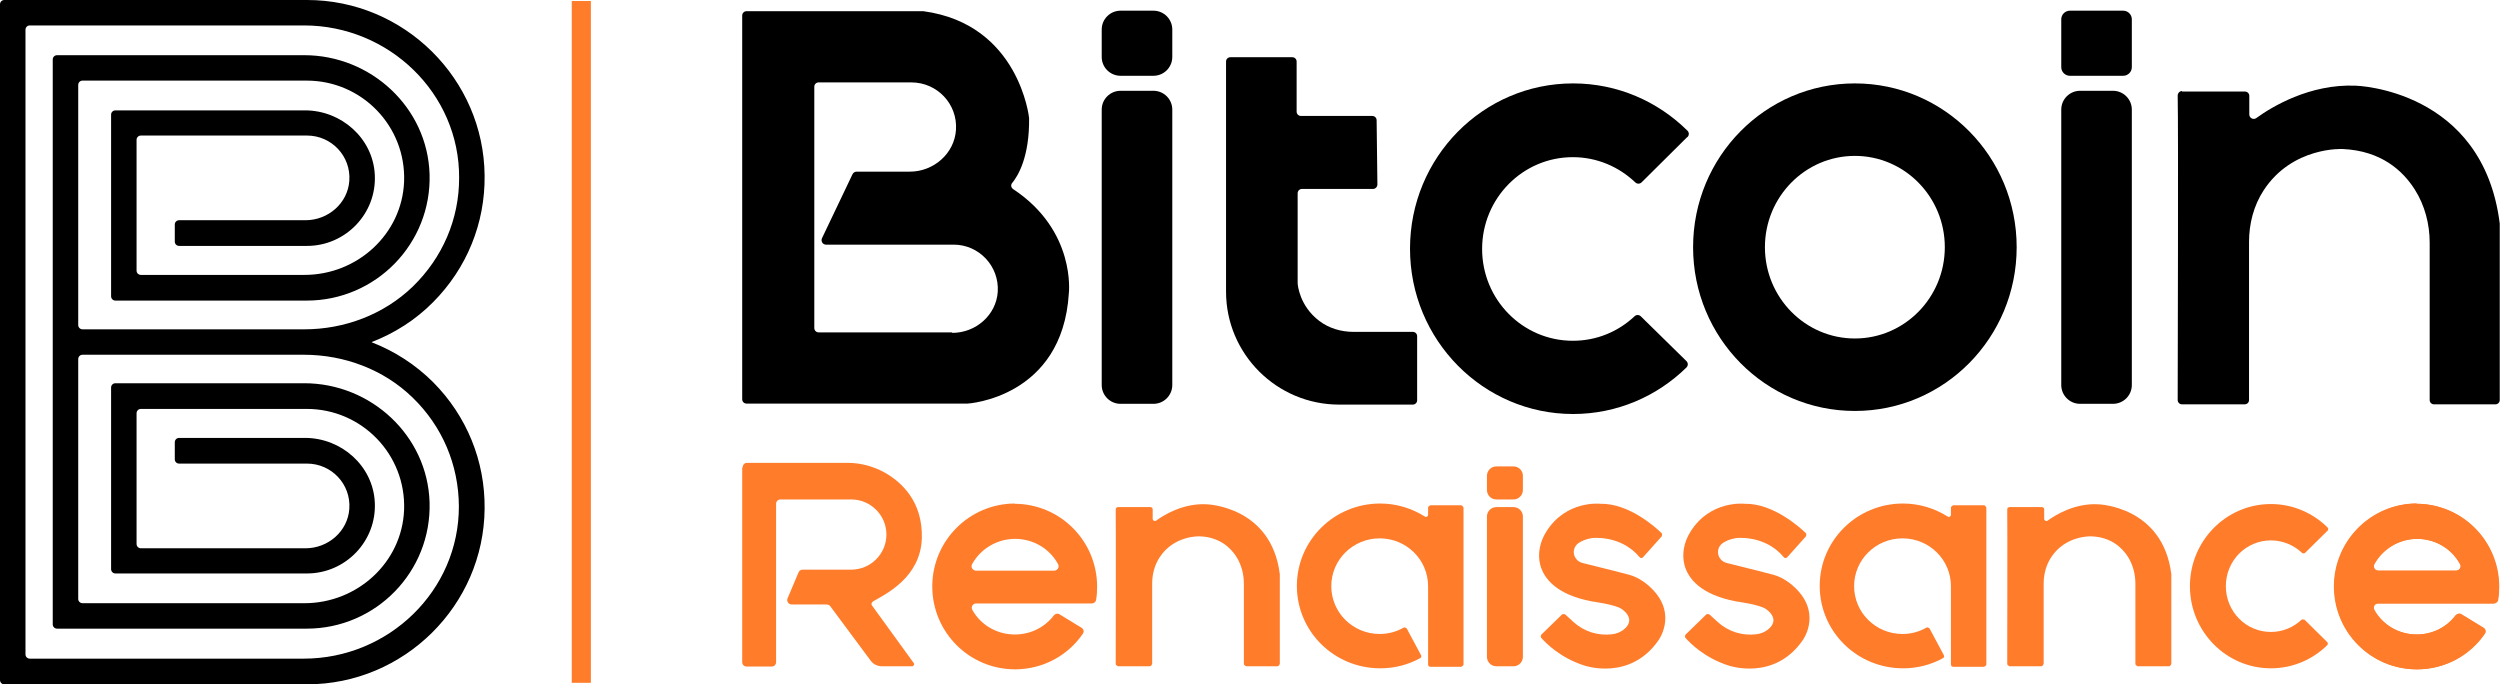 <svg width="201" height="55" viewBox="0 0 201 55" fill="none" xmlns="http://www.w3.org/2000/svg">
<g clip-path="url(#clip0_2_450)">
<path d="M29.888 27.5C31.732 26.784 33.411 25.721 34.825 24.29C37.529 21.571 39.004 17.952 38.963 14.128C38.901 6.338 32.489 0 24.685 0H0.348C0.164 0 0 0.143 0 0.348V54.673C0 54.857 0.143 55.02 0.348 55.02H24.685C32.489 55.02 38.901 48.682 38.963 40.892C39.004 37.069 37.529 33.45 34.825 30.73C33.411 29.32 31.732 28.236 29.888 27.52V27.5ZM24.439 52.955H2.397C2.212 52.955 2.049 52.812 2.049 52.608V2.392C2.049 2.208 2.192 2.045 2.397 2.045H24.439C31.26 2.045 36.955 7.504 36.914 14.312C36.914 17.625 35.583 20.712 33.186 23.043C30.851 25.292 27.696 26.478 24.459 26.478H6.637C6.453 26.478 6.289 26.335 6.289 26.13V6.829C6.289 6.645 6.432 6.481 6.637 6.481H24.664C29.089 6.481 32.653 10.141 32.489 14.598C32.325 18.831 28.72 22.102 24.48 22.102H11.328C11.144 22.102 10.98 21.959 10.98 21.755V11.245C10.98 11.061 11.123 10.898 11.328 10.898H24.685C26.651 10.898 28.229 12.554 28.085 14.537C27.962 16.336 26.385 17.706 24.562 17.706H14.401C14.217 17.706 14.053 17.849 14.053 18.054V19.424C14.053 19.608 14.196 19.771 14.401 19.771H24.685C27.778 19.771 30.297 17.175 30.134 14.046C29.99 11.123 27.45 8.874 24.521 8.874H9.28C9.095 8.874 8.932 9.017 8.932 9.221V23.82C8.932 24.004 9.075 24.167 9.28 24.167H24.664C30.216 24.167 34.702 19.587 34.538 14.006C34.374 8.649 29.826 4.437 24.459 4.437H4.589C4.404 4.437 4.24 4.58 4.24 4.784V50.195C4.24 50.379 4.384 50.543 4.589 50.543H24.664C30.216 50.543 34.702 45.963 34.538 40.381C34.374 35.024 29.826 30.812 24.459 30.812H9.28C9.095 30.812 8.932 30.955 8.932 31.16V45.758C8.932 45.942 9.075 46.106 9.28 46.106H24.685C27.778 46.106 30.297 43.509 30.134 40.381C29.99 37.457 27.45 35.208 24.521 35.208H14.401C14.217 35.208 14.053 35.351 14.053 35.556V36.926C14.053 37.11 14.196 37.273 14.401 37.273H24.685C26.651 37.273 28.229 38.929 28.085 40.913C27.962 42.712 26.385 44.082 24.562 44.082H11.328C11.144 44.082 10.98 43.939 10.98 43.734V33.225C10.98 33.041 11.123 32.877 11.328 32.877H24.664C29.089 32.877 32.653 36.537 32.489 40.994C32.325 45.227 28.72 48.498 24.48 48.498H6.637C6.453 48.498 6.289 48.355 6.289 48.151V28.87C6.289 28.686 6.432 28.522 6.637 28.522H24.439C27.675 28.522 30.851 29.708 33.165 31.957C35.562 34.268 36.873 37.376 36.894 40.688C36.914 47.496 31.24 52.955 24.418 52.955H24.439Z" fill="black"/>
<path d="M121.682 37.498H120.309C119.891 37.498 119.551 37.837 119.551 38.255V39.4C119.551 39.817 119.891 40.156 120.309 40.156H121.682C122.1 40.156 122.44 39.817 122.44 39.4V38.255C122.44 37.837 122.1 37.498 121.682 37.498Z" fill="#FF7C2B"/>
<path d="M121.682 40.77H120.309C119.891 40.77 119.551 41.108 119.551 41.526V52.812C119.551 53.23 119.891 53.569 120.309 53.569H121.682C122.1 53.569 122.44 53.23 122.44 52.812V41.526C122.44 41.108 122.1 40.77 121.682 40.77Z" fill="#FF7C2B"/>
<path d="M187.152 42.671C187.152 42.671 187.234 42.487 187.152 42.426C185.984 41.26 184.366 40.524 182.584 40.524C178.978 40.524 176.07 43.489 176.07 47.128C176.07 50.768 178.978 53.732 182.584 53.732C184.346 53.732 185.943 53.017 187.111 51.872C187.173 51.81 187.173 51.688 187.111 51.626L185.288 49.827C185.288 49.827 185.104 49.766 185.042 49.827C184.387 50.441 183.526 50.809 182.584 50.809C180.576 50.809 178.958 49.173 178.958 47.128C178.958 45.084 180.576 43.448 182.584 43.448C183.547 43.448 184.428 43.836 185.083 44.45C185.144 44.511 185.267 44.511 185.329 44.45L187.152 42.651V42.671Z" fill="#FF7C2B"/>
<path d="M89.909 40.77C90.442 40.77 91.958 40.77 92.49 40.77C92.593 40.77 92.675 40.851 92.675 40.953V41.71C92.675 41.853 92.839 41.935 92.962 41.853C93.576 41.403 95.133 40.442 97.017 40.545C97.017 40.545 102.221 40.688 102.897 46.167C102.897 46.167 102.897 46.167 102.897 46.188V53.385C102.897 53.385 102.815 53.569 102.712 53.569H100.193C100.193 53.569 100.008 53.487 100.008 53.385V46.944C100.008 46.188 99.824 45.431 99.414 44.777C98.923 44 98.021 43.182 96.464 43.121C96.464 43.121 94.395 43.019 93.228 44.818C92.818 45.452 92.634 46.188 92.634 46.924V53.385C92.634 53.385 92.552 53.569 92.449 53.569H89.889C89.889 53.569 89.704 53.487 89.704 53.385C89.704 51.953 89.725 42.385 89.704 40.953C89.704 40.851 89.786 40.77 89.889 40.77H89.909Z" fill="#FF7C2B"/>
<path d="M161.587 40.77C162.119 40.77 163.635 40.77 164.168 40.77C164.27 40.77 164.352 40.851 164.352 40.953V41.71C164.352 41.853 164.516 41.935 164.639 41.853C165.253 41.403 166.81 40.442 168.695 40.545C168.695 40.545 173.898 40.688 174.574 46.167C174.574 46.167 174.574 46.167 174.574 46.188V53.385C174.574 53.385 174.492 53.569 174.39 53.569H171.87C171.87 53.569 171.686 53.487 171.686 53.385V46.944C171.686 46.188 171.501 45.431 171.092 44.777C170.6 44 169.699 43.182 168.142 43.121C168.142 43.121 166.073 43.019 164.905 44.818C164.496 45.452 164.311 46.188 164.311 46.924V53.385C164.311 53.385 164.229 53.569 164.127 53.569H161.566C161.566 53.569 161.382 53.487 161.382 53.385C161.382 51.953 161.402 42.385 161.382 40.953C161.382 40.851 161.464 40.77 161.566 40.77H161.587Z" fill="#FF7C2B"/>
<path d="M59.673 37.621V53.242C59.673 53.446 59.837 53.589 60.021 53.589H62.049C62.254 53.589 62.398 53.426 62.398 53.242V40.504C62.398 40.299 62.562 40.156 62.746 40.156H68.441C69.998 40.156 71.268 41.424 71.268 42.978C71.268 44.532 69.998 45.799 68.441 45.799H64.528C64.385 45.799 64.262 45.881 64.2 46.024L63.319 48.11C63.217 48.335 63.401 48.6 63.647 48.6H66.454C66.556 48.6 66.659 48.641 66.74 48.723L70.018 53.139C70.223 53.405 70.551 53.569 70.899 53.569H73.316C73.46 53.569 73.542 53.405 73.46 53.303L70.08 48.641C70.08 48.641 70.018 48.457 70.223 48.335C71.165 47.782 74.013 46.453 74.115 43.284C74.197 40.34 72.517 38.766 71.083 37.968C70.182 37.478 69.158 37.212 68.133 37.212H60.062C59.858 37.212 59.714 37.376 59.714 37.559L59.673 37.621Z" fill="#FF7C2B"/>
<path d="M81.613 40.483C77.946 40.483 74.955 43.468 74.955 47.149C74.955 50.829 77.925 53.814 81.613 53.814C83.866 53.814 85.874 52.69 87.062 50.952C87.185 50.788 87.123 50.563 86.939 50.461L85.198 49.398C85.054 49.295 84.849 49.336 84.727 49.48C84.01 50.42 82.883 51.013 81.592 51.013C80.117 51.013 78.827 50.216 78.171 49.03C78.048 48.805 78.212 48.519 78.478 48.519H85.259H87.779C87.943 48.519 88.106 48.396 88.127 48.232C88.188 47.885 88.209 47.517 88.209 47.169C88.209 43.489 85.239 40.504 81.551 40.504L81.613 40.483ZM81.613 43.325C83.108 43.325 84.419 44.143 85.075 45.37C85.198 45.595 85.013 45.881 84.747 45.881H78.478C78.212 45.881 78.028 45.595 78.151 45.37C78.806 44.164 80.117 43.325 81.613 43.325Z" fill="#FF7C2B"/>
<path d="M194.342 40.483C190.675 40.483 187.685 43.468 187.685 47.149C187.685 50.829 190.655 53.814 194.342 53.814C196.596 53.814 198.603 52.69 199.791 50.952C199.914 50.788 199.853 50.563 199.668 50.461L197.927 49.398C197.784 49.295 197.579 49.336 197.456 49.48C196.739 50.42 195.612 51.013 194.322 51.013C192.847 51.013 191.556 50.216 190.901 49.03C190.778 48.805 190.942 48.519 191.208 48.519H197.989H200.508C200.672 48.519 200.836 48.396 200.857 48.232C200.918 47.885 200.939 47.517 200.939 47.169C200.939 43.489 197.968 40.504 194.281 40.504L194.342 40.483ZM194.363 43.325C195.858 43.325 197.169 44.143 197.825 45.37C197.948 45.595 197.763 45.881 197.497 45.881H191.229C190.962 45.881 190.778 45.595 190.901 45.37C191.556 44.164 192.867 43.325 194.363 43.325Z" fill="#FF7C2B"/>
<path d="M194.301 40.483C190.635 40.483 187.644 43.468 187.644 47.149C187.644 50.829 190.614 53.814 194.301 53.814C196.555 53.814 198.562 52.69 199.75 50.952C199.873 50.788 199.812 50.563 199.627 50.461L197.886 49.398C197.743 49.295 197.538 49.336 197.415 49.48C196.698 50.42 195.571 51.013 194.281 51.013C192.806 51.013 191.515 50.216 190.86 49.03C190.737 48.805 190.901 48.519 191.167 48.519H197.948H200.467C200.631 48.519 200.795 48.396 200.816 48.232C200.877 47.885 200.898 47.517 200.898 47.169C200.898 43.489 197.927 40.504 194.24 40.504L194.301 40.483ZM194.322 43.325C195.817 43.325 197.128 44.143 197.784 45.37C197.907 45.595 197.722 45.881 197.456 45.881H191.188C190.921 45.881 190.737 45.595 190.86 45.37C191.515 44.164 192.826 43.325 194.322 43.325Z" fill="#FF7C2B"/>
<path d="M114.819 40.81V41.383C114.819 41.526 114.655 41.608 114.553 41.526C113.508 40.872 112.279 40.483 110.968 40.483C107.26 40.483 104.269 43.448 104.269 47.108C104.269 50.768 107.26 53.732 110.968 53.732C112.136 53.732 113.221 53.446 114.184 52.914C114.266 52.874 114.307 52.751 114.246 52.669L113.098 50.522C113.098 50.522 112.934 50.4 112.853 50.461C112.279 50.788 111.623 50.972 110.927 50.972C108.776 50.972 107.035 49.255 107.035 47.128C107.035 45.002 108.776 43.284 110.927 43.284C113.078 43.284 114.819 45.002 114.819 47.128V53.426C114.819 53.528 114.901 53.61 115.003 53.61H117.482C117.482 53.61 117.667 53.528 117.667 53.426V40.81C117.667 40.81 117.585 40.626 117.482 40.626H115.003C115.003 40.626 114.819 40.708 114.819 40.81Z" fill="#FF7C2B"/>
<path d="M156.855 40.81V41.383C156.855 41.526 156.691 41.608 156.588 41.526C155.544 40.872 154.314 40.483 153.003 40.483C149.296 40.483 146.305 43.448 146.305 47.108C146.305 50.768 149.296 53.732 153.003 53.732C154.171 53.732 155.257 53.446 156.22 52.914C156.301 52.874 156.342 52.751 156.281 52.669L155.134 50.522C155.134 50.522 154.97 50.4 154.888 50.461C154.314 50.788 153.659 50.972 152.962 50.972C150.811 50.972 149.07 49.255 149.07 47.128C149.07 45.002 150.811 43.284 152.962 43.284C155.113 43.284 156.855 45.002 156.855 47.128V53.426C156.855 53.528 156.937 53.61 157.039 53.61H159.518C159.518 53.61 159.702 53.528 159.702 53.426V40.81C159.702 40.81 159.62 40.626 159.518 40.626H157.039C157.039 40.626 156.855 40.708 156.855 40.81Z" fill="#FF7C2B"/>
<path d="M132.068 44.838L133.604 43.121C133.604 43.121 133.665 42.937 133.604 42.876C133.092 42.364 130.941 40.463 128.688 40.504C128.688 40.504 125.902 40.177 124.304 42.773C123.812 43.571 123.607 44.511 123.833 45.411C124.119 46.494 125.103 47.803 127.991 48.355C127.991 48.355 129.876 48.6 130.388 48.968C130.388 48.968 131.658 49.766 130.511 50.645C130.265 50.829 129.958 50.952 129.63 50.993C128.503 51.136 127.376 50.788 126.537 50.032L125.84 49.398C125.84 49.398 125.656 49.336 125.594 49.398L123.915 51.033C123.915 51.033 123.833 51.197 123.915 51.279C124.263 51.688 125.451 52.894 127.376 53.507C127.376 53.507 131.043 54.795 133.338 51.483C133.338 51.483 134.813 49.5 132.948 47.476C132.436 46.924 131.76 46.433 131.043 46.229C130.552 46.086 127.254 45.268 127.254 45.268C127.069 45.227 126.885 45.124 126.762 44.981C126.393 44.572 126.475 43.959 126.926 43.652C127.151 43.509 127.479 43.346 127.971 43.264C127.971 43.264 130.285 42.957 131.822 44.797C131.883 44.879 132.027 44.9 132.088 44.797L132.068 44.838Z" fill="#FF7C2B"/>
<path d="M143.662 44.838L145.199 43.121C145.199 43.121 145.26 42.937 145.199 42.876C144.686 42.364 142.535 40.463 140.282 40.504C140.282 40.504 137.496 40.177 135.898 42.773C135.407 43.571 135.202 44.511 135.427 45.411C135.714 46.494 136.697 47.803 139.586 48.355C139.586 48.355 141.47 48.6 141.982 48.968C141.982 48.968 143.252 49.766 142.105 50.645C141.859 50.829 141.552 50.952 141.224 50.993C140.098 51.136 138.971 50.788 138.131 50.032L137.435 49.398C137.435 49.398 137.25 49.336 137.189 49.398L135.509 51.033C135.509 51.033 135.427 51.197 135.509 51.279C135.857 51.688 137.045 52.894 138.971 53.507C138.971 53.507 142.638 54.795 144.932 51.483C144.932 51.483 146.407 49.5 144.543 47.476C144.031 46.924 143.355 46.433 142.638 46.229C142.146 46.086 138.848 45.268 138.848 45.268C138.664 45.227 138.479 45.124 138.356 44.981C137.988 44.572 138.07 43.959 138.52 43.652C138.746 43.509 139.073 43.346 139.565 43.264C139.565 43.264 141.88 42.957 143.416 44.797C143.478 44.879 143.621 44.9 143.683 44.797L143.662 44.838Z" fill="#FF7C2B"/>
<path d="M92.736 0.859H90.094C89.256 0.859 88.578 1.536 88.578 2.372V4.58C88.578 5.416 89.256 6.093 90.094 6.093H92.736C93.573 6.093 94.252 5.416 94.252 4.58V2.372C94.252 1.536 93.573 0.859 92.736 0.859Z" fill="black"/>
<path d="M92.736 7.299H90.094C89.256 7.299 88.578 7.977 88.578 8.812V30.955C88.578 31.791 89.256 32.468 90.094 32.468H92.736C93.573 32.468 94.252 31.791 94.252 30.955V8.812C94.252 7.977 93.573 7.299 92.736 7.299Z" fill="black"/>
<path d="M170.702 0.859H166.421C166.036 0.859 165.725 1.17 165.725 1.554V5.398C165.725 5.782 166.036 6.093 166.421 6.093H170.702C171.087 6.093 171.399 5.782 171.399 5.398V1.554C171.399 1.17 171.087 0.859 170.702 0.859Z" fill="black"/>
<path d="M169.883 7.299H167.241C166.403 7.299 165.725 7.977 165.725 8.812V30.955C165.725 31.791 166.403 32.468 167.241 32.468H169.883C170.72 32.468 171.399 31.791 171.399 30.955V8.812C171.399 7.977 170.72 7.299 169.883 7.299Z" fill="black"/>
<path d="M98.902 4.6H103.901C104.105 4.6 104.249 4.764 104.249 4.948V8.976C104.249 9.18 104.413 9.323 104.597 9.323H110.333C110.538 9.323 110.681 9.487 110.681 9.671L110.743 14.823C110.743 15.028 110.579 15.191 110.394 15.191H104.679C104.474 15.191 104.331 15.355 104.331 15.539V22.756C104.331 22.9 104.474 24.597 106.072 25.803C106.85 26.396 107.834 26.682 108.817 26.682C110.189 26.682 112.668 26.682 113.59 26.682C113.795 26.682 113.938 26.846 113.938 27.03V32.182C113.938 32.387 113.774 32.53 113.59 32.53H107.67C102.651 32.53 98.574 28.461 98.574 23.452V4.948C98.574 4.744 98.738 4.6 98.923 4.6H98.902Z" fill="black"/>
<path d="M149.132 6.706C141.941 6.706 136.124 12.595 136.124 19.874C136.124 27.152 141.941 33.041 149.132 33.041C156.322 33.041 162.14 27.152 162.14 19.874C162.14 12.595 156.322 6.706 149.132 6.706ZM149.132 27.214C145.137 27.214 141.9 23.922 141.9 19.874C141.9 15.825 145.137 12.534 149.132 12.534C153.126 12.534 156.363 15.825 156.363 19.874C156.363 23.922 153.126 27.214 149.132 27.214Z" fill="black"/>
<path d="M135.673 11.02C135.816 10.877 135.816 10.652 135.673 10.509C133.297 8.158 130.06 6.706 126.475 6.706C119.223 6.706 113.365 12.656 113.365 19.996C113.365 27.336 119.244 33.286 126.475 33.286C130.019 33.286 133.235 31.855 135.591 29.545C135.734 29.401 135.734 29.177 135.591 29.034L131.924 25.435C131.781 25.292 131.555 25.292 131.412 25.435C130.101 26.662 128.38 27.398 126.455 27.398C122.419 27.398 119.162 24.085 119.162 20.017C119.162 15.948 122.419 12.636 126.455 12.636C128.401 12.636 130.162 13.413 131.474 14.66C131.617 14.803 131.842 14.803 131.986 14.66L135.632 11.041L135.673 11.02Z" fill="black"/>
<path d="M175.435 7.361C176.479 7.361 179.47 7.361 180.494 7.361C180.699 7.361 180.843 7.524 180.843 7.708V9.201C180.843 9.487 181.17 9.671 181.416 9.487C182.625 8.608 185.698 6.727 189.405 6.89C189.405 6.89 199.627 7.156 200.979 17.972V18.013V32.162C200.979 32.366 200.816 32.509 200.631 32.509H195.694C195.489 32.509 195.346 32.346 195.346 32.162V19.506C195.346 18.013 194.957 16.52 194.158 15.253C193.175 13.699 191.433 12.124 188.361 11.981C188.361 11.981 184.305 11.757 181.99 15.314C181.191 16.541 180.822 17.993 180.822 19.465V32.162C180.822 32.366 180.658 32.509 180.474 32.509H175.435C175.23 32.509 175.086 32.346 175.086 32.162C175.086 29.34 175.148 10.53 175.086 7.688C175.086 7.483 175.25 7.32 175.435 7.32V7.361Z" fill="black"/>
<path d="M81.387 14.701C81.859 14.128 82.78 12.595 82.739 9.487C82.739 9.487 81.961 1.942 74.238 0.9C74.238 0.9 62.254 0.9 60.021 0.9C59.817 0.9 59.673 1.063 59.673 1.247V32.1C59.673 32.305 59.837 32.448 60.021 32.448H77.802C77.802 32.448 85.423 31.998 85.935 23.574C85.935 23.574 86.529 18.565 81.469 15.212C81.285 15.089 81.244 14.864 81.387 14.701ZM76.553 26.723H65.819C65.614 26.723 65.47 26.559 65.47 26.375V6.972C65.47 6.768 65.634 6.625 65.819 6.625C67.089 6.625 71.432 6.625 73.275 6.625C75.344 6.625 77.004 8.362 76.86 10.448C76.737 12.349 75.058 13.801 73.152 13.801H68.871C68.728 13.801 68.605 13.883 68.543 14.006L66.085 19.158C65.983 19.403 66.147 19.669 66.413 19.669H76.676C78.704 19.669 80.343 21.387 80.22 23.452C80.097 25.333 78.458 26.764 76.553 26.764V26.723Z" fill="black"/>
<path d="M47.505 0.082H45.969V54.898H47.505V0.082Z" fill="#FF7C2B"/>
</g>
<defs>
<clipPath id="clip0_2_450">
<rect width="201" height="55" fill="white"/>
</clipPath>
</defs>
</svg>

